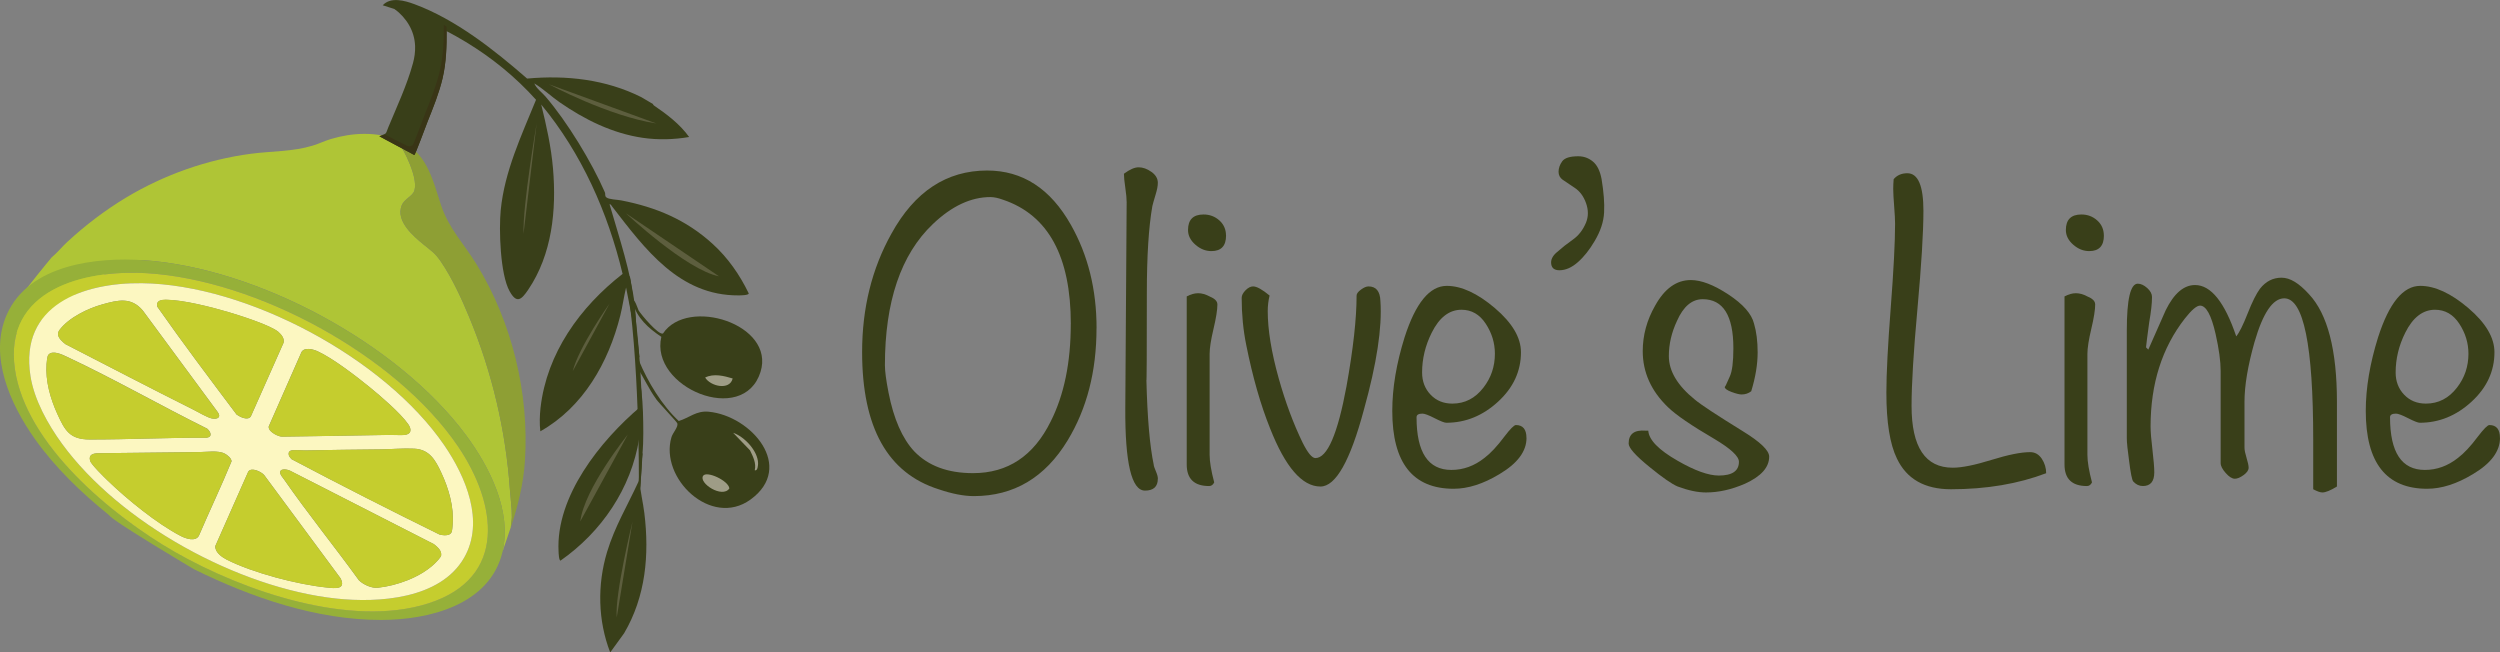 <?xml version="1.0" encoding="UTF-8"?>
<svg id="Layer_2" data-name="Layer 2" xmlns="http://www.w3.org/2000/svg" viewBox="0 0 459.48 119.91">
  <rect x="0" y="0" width="459.48" height="119.91" fill="#808080" stroke="none"/>
  <defs>
    <style>
      .cls-1 {
        fill: #9e9c86;
      }

      .cls-2 {
        fill: #393516;
      }

      .cls-3 {
        fill: #96b039;
      }

      .cls-4 {
        fill: #fcf7c1;
      }

      .cls-5 {
        fill: #8e9f34;
      }

      .cls-6 {
        fill: #afc536;
      }

      .cls-7 {
        fill: #393f19;
      }

      .cls-8 {
        fill: #c5cd2e;
      }

      .cls-9 {
        fill: #5d5e3e;
      }
    </style>
  </defs>
  <g id="Layer_1-2" data-name="Layer 1">
    <g>
      <g>
        <path class="cls-7" d="M201.53,60.34c0,7.9-1.77,14.76-5.3,20.59-4.15,6.84-9.9,10.25-17.25,10.25-1.85,0-4.01-.42-6.48-1.26-9.37-2.97-14.05-11.37-14.05-25.21,0-8.07,1.79-15.32,5.39-21.77,4.26-7.73,10.13-11.6,17.59-11.6,6.51,0,11.64,3.33,15.4,10,3.14,5.55,4.71,11.88,4.71,18.99ZM196.81,59.58c0-12.44-4.14-20.05-12.43-22.86-.9-.33-1.68-.5-2.35-.5-3.58,0-7.11,1.65-10.58,4.96-5.88,5.6-8.81,14.26-8.81,25.96,0,1.07.22,2.75.67,5.04.95,4.82,2.52,8.4,4.7,10.75,2.57,2.69,6.18,4.03,10.83,4.03,6.38,0,11.14-3.16,14.27-9.5,2.46-4.87,3.69-10.84,3.69-17.9Z"/>
        <path class="cls-7" d="M212.8,87.98c0,1.46-.79,2.19-2.36,2.19-2.47,0-3.68-5.08-3.62-15.23l.25-37.79c0-.62-.08-1.5-.25-2.65s-.25-2.01-.25-2.57c1.07-.79,1.96-1.18,2.69-1.18.79,0,1.57.28,2.36.84.79.56,1.18,1.23,1.18,2.02,0,.56-.14,1.29-.42,2.19-.34,1.12-.53,1.82-.59,2.1-.67,3.82-1.01,9.15-1.01,15.99,0,11.05-.03,16.39-.08,15.99.17,6.9.62,12.09,1.35,15.57,0,.17.13.55.38,1.14.25.59.38,1.05.38,1.39Z"/>
        <path class="cls-7" d="M223.75,55.92c0,1.01-.24,2.52-.72,4.54-.48,2.02-.71,3.54-.71,4.55v18.6c0,1.24.28,2.92.84,5.05-.22.45-.53.67-.93.67-2.75,0-4.12-1.32-4.12-3.96v-30.89c.73-.39,1.43-.59,2.1-.59s1.37.2,2.1.59c.95.39,1.43.87,1.43,1.43ZM225.34,43.29c0,1.91-.9,2.86-2.69,2.86-1.07,0-2.05-.39-2.95-1.18-.9-.79-1.35-1.68-1.35-2.69,0-1.91.95-2.86,2.86-2.86,1.12,0,2.09.37,2.9,1.09.81.73,1.22,1.66,1.22,2.78Z"/>
        <path class="cls-7" d="M253.71,55.33c.34,4.83-.67,11.48-3.03,19.95-2.52,9.43-5.19,14.14-7.99,14.14-3.37,0-6.45-3.56-9.26-10.69-1.74-4.32-3.2-9.43-4.38-15.32-.56-2.75-.84-5.64-.84-8.67,0-.45.24-.91.71-1.39.48-.48.94-.71,1.39-.71.67,0,1.68.56,3.03,1.68-.23.95-.34,1.91-.34,2.86,0,3.42.67,7.55,2.02,12.37,1.23,4.38,2.69,8.3,4.38,11.78.95,1.91,1.74,2.86,2.36,2.86,2.19,0,4.09-4.4,5.72-13.21,1.23-6.85,1.85-12.4,1.85-16.66,0-.34.27-.7.8-1.09.53-.39.99-.59,1.39-.59,1.4,0,2.13.9,2.19,2.69Z"/>
        <path class="cls-7" d="M280.56,80.49c0,2.47-1.66,4.68-4.97,6.65-2.98,1.8-5.78,2.69-8.42,2.69-7.52,0-11.28-4.77-11.28-14.31,0-4.21.76-8.72,2.27-13.55,2.02-6.28,4.6-9.43,7.74-9.43,2.69,0,5.64,1.36,8.84,4.08,3.2,2.72,4.8,5.43,4.8,8.12,0,3.48-1.4,6.51-4.21,9.09-2.81,2.58-5.98,3.87-9.51,3.87-.34,0-1.05-.28-2.15-.84-1.09-.56-1.84-.84-2.23-.84-.73,0-1.09.23-1.09.67,0,6.45,2.13,9.68,6.4,9.68,2.19,0,4.21-.73,6.06-2.19,1.12-.84,2.36-2.16,3.7-3.96,1.07-1.4,1.77-2.1,2.1-2.1,1.29,0,1.94.79,1.94,2.36ZM274.75,65.01c0-1.96-.56-3.8-1.68-5.51-1.12-1.71-2.61-2.57-4.46-2.57-2.24,0-4.07,1.4-5.47,4.21-1.18,2.36-1.77,4.8-1.77,7.32,0,1.63.52,2.99,1.56,4.08,1.04,1.09,2.37,1.64,4,1.64,2.3,0,4.21-.98,5.72-2.95,1.4-1.8,2.1-3.87,2.1-6.23Z"/>
        <path class="cls-7" d="M286.45,31.59c0-.67.22-1.32.67-1.94.45-.62,1.43-.93,2.95-.93,1.01,0,1.91.32,2.69.97.79.65,1.32,1.73,1.6,3.24.39,2.36.55,4.39.46,6.1-.08,1.71-.66,3.46-1.73,5.26-.95,1.63-1.99,2.93-3.11,3.91-1.12.98-2.24,1.47-3.37,1.47-.9,0-1.4-.38-1.51-1.14-.11-.76.22-1.47,1.01-2.15.95-.84,1.95-1.63,2.99-2.36,1.04-.73,1.84-1.77,2.4-3.11.45-1.12.45-2.31,0-3.58-.45-1.26-1.15-2.2-2.1-2.82-.95-.62-1.68-1.11-2.19-1.47-.51-.36-.76-.86-.76-1.47Z"/>
        <path class="cls-7" d="M325.16,83.93c0,1.97-1.49,3.63-4.46,4.98-2.47,1.07-4.85,1.6-7.15,1.6-1.52,0-3.26-.37-5.22-1.1-1.07-.45-2.78-1.64-5.13-3.56-2.58-2.09-3.87-3.53-3.87-4.33,0-1.75,1.04-2.54,3.11-2.37h.5c.11,1.7,1.91,3.54,5.39,5.53,3.14,1.81,5.67,2.72,7.57,2.72,2.47,0,3.7-.84,3.7-2.53,0-1.01-1.52-2.42-4.55-4.22-4.15-2.42-6.99-4.36-8.5-5.82-3.09-2.98-4.63-6.41-4.63-10.29,0-2.92.76-5.71,2.27-8.35,1.74-3.15,3.93-4.72,6.57-4.72,1.91,0,4.21.88,6.9,2.65,2.69,1.77,4.26,3.55,4.71,5.34.45,1.51.67,3.28.67,5.3,0,2.19-.39,4.57-1.18,7.15-.51.39-1.09.59-1.77.59-.39,0-1.01-.15-1.85-.46-.84-.31-1.26-.63-1.26-.97,0,.22.31-.39.93-1.85.45-.95.67-2.69.67-5.22,0-6-1.88-9.01-5.64-9.01-1.96,0-3.54,1.32-4.71,3.96-1.01,2.14-1.51,4.3-1.51,6.5,0,2.76,1.6,5.43,4.8,8.01,1.07.9,4.01,2.84,8.84,5.82,3.2,1.97,4.8,3.52,4.8,4.64Z"/>
        <path class="cls-7" d="M376.08,86.97c-5.16,1.96-11,2.95-17.51,2.95-4.83,0-8.14-1.88-9.93-5.64-1.29-2.64-1.94-6.68-1.94-12.12,0-3.48.27-8.67.8-15.57.53-6.9.8-12.06.8-15.49,0-.73-.06-1.8-.17-3.2-.11-1.4-.17-2.47-.17-3.2,0-.56.03-1.15.08-1.77.62-.73,1.46-1.09,2.52-1.09,1.96,0,2.95,2.3,2.95,6.9,0,3.98-.37,9.96-1.09,17.93-.73,7.97-1.09,13.94-1.09,17.93,0,7.58,2.52,11.36,7.57,11.36,1.68,0,4.05-.48,7.11-1.43,3.06-.95,5.43-1.43,7.11-1.43.9,0,1.61.41,2.15,1.22.53.81.8,1.7.8,2.65Z"/>
        <path class="cls-7" d="M385.08,55.92c0,1.01-.24,2.52-.72,4.54-.48,2.02-.71,3.54-.71,4.55v18.6c0,1.24.28,2.92.84,5.05-.22.45-.53.67-.93.67-2.75,0-4.12-1.32-4.12-3.96v-30.89c.73-.39,1.43-.59,2.1-.59s1.37.2,2.1.59c.95.39,1.43.87,1.43,1.43ZM386.68,43.29c0,1.91-.9,2.86-2.69,2.86-1.07,0-2.05-.39-2.95-1.18-.9-.79-1.35-1.68-1.35-2.69,0-1.91.95-2.86,2.86-2.86,1.12,0,2.09.37,2.9,1.09.81.73,1.22,1.66,1.22,2.78Z"/>
        <path class="cls-7" d="M429.52,89.41c-1.18.73-2.08,1.1-2.69,1.1-.39,0-.95-.2-1.68-.59v-9.11c0-17.32-1.77-25.98-5.32-25.98-2.1,0-3.93,2.69-5.48,8.08-1.22,4.32-1.83,7.97-1.83,10.94v8.42c0,.45.13,1.08.38,1.89.25.81.38,1.42.38,1.81,0,.45-.31.9-.93,1.35s-1.15.67-1.6.67c-.5,0-1.07-.35-1.68-1.05-.62-.7-.93-1.3-.93-1.81v-16.92c0-1.8-.31-4.07-.93-6.82-.79-3.48-1.74-5.22-2.86-5.22-.62,0-1.54.79-2.78,2.36-4.21,5.39-6.31,12.01-6.31,19.86,0,.95.11,2.37.34,4.25.22,1.88.34,3.27.34,4.17,0,1.68-.7,2.52-2.1,2.52-.67,0-1.26-.28-1.77-.84-.23-.28-.48-1.54-.76-3.79-.28-2.02-.42-3.39-.42-4.12v-19.86c0-5.72.67-8.58,2.02-8.58.56,0,1.14.27,1.73.8.59.53.88,1.08.88,1.64,0,1.18-.17,2.72-.51,4.63-.34,2.47-.53,4.01-.59,4.63l.42.42c1.07-2.41,2.13-4.83,3.2-7.24,1.52-3.08,3.31-4.63,5.39-4.63,2.92,0,5.44,3.14,7.57,9.43.56-.67,1.26-2.07,2.1-4.21.84-2.13,1.6-3.65,2.27-4.55,1.07-1.35,2.38-2.02,3.96-2.02s3.2,1.01,5.05,3.04c3.42,3.66,5.13,10.26,5.13,19.82v15.52Z"/>
        <path class="cls-7" d="M459.48,80.49c0,2.47-1.66,4.68-4.97,6.65-2.98,1.8-5.78,2.69-8.42,2.69-7.52,0-11.28-4.77-11.28-14.31,0-4.21.76-8.72,2.27-13.55,2.02-6.28,4.6-9.43,7.74-9.43,2.69,0,5.64,1.36,8.84,4.08,3.2,2.72,4.8,5.43,4.8,8.12,0,3.48-1.4,6.51-4.21,9.09-2.81,2.58-5.98,3.87-9.51,3.87-.34,0-1.05-.28-2.15-.84-1.09-.56-1.84-.84-2.23-.84-.73,0-1.09.23-1.09.67,0,6.45,2.13,9.68,6.4,9.68,2.19,0,4.21-.73,6.06-2.19,1.12-.84,2.36-2.16,3.7-3.96,1.07-1.4,1.77-2.1,2.1-2.1,1.29,0,1.94.79,1.94,2.36ZM453.68,65.01c0-1.96-.56-3.8-1.68-5.51-1.12-1.71-2.61-2.57-4.46-2.57-2.24,0-4.07,1.4-5.47,4.21-1.18,2.36-1.77,4.8-1.77,7.32,0,1.63.52,2.99,1.56,4.08,1.04,1.09,2.37,1.64,4,1.64,2.3,0,4.21-.98,5.72-2.95,1.4-1.8,2.1-3.87,2.1-6.23Z"/>
      </g>
      <g>
        <path class="cls-7" d="M121.55,61.91c-2.18,9.26,15.08,16.5,18.23,6.44,2.74-8.77-13.42-13.85-17.93-7.05-.84.31-3.94-3.4-4.48-4.24-.11-.18-.86-2.7-1.11-1.52.78,2.89,2.9,4.77,5.29,6.37Z"/>
        <path class="cls-7" d="M120.57,73.33c.62.85,3.83,4.19,3.92,4.48.2.67-.84,1.73-1.08,2.54-2.23,7.51,7.28,16.71,14.52,11.47,8.26-5.98.18-15.39-7.68-16.15-2.28-.22-3.53,1.1-5.5,1.71-3.07-2.86-5.7-7.2-7.3-11.06l-.3,1.3c1.23,1.85,2.1,3.89,3.42,5.69Z"/>
        <g id="JTMhET">
          <g>
            <path class="cls-7" d="M117.14,62.21c-.28-1.91-.22-3.9-.44-5.83-.76-6.48-2.87-12.61-4.67-18.84.21-.07.4.32.52.47,5.96,7.71,12.28,16.35,23.19,16.28.27,0,1.9,0,1.87-.37-1.66-3.43-3.81-6.53-6.65-9.11-4.87-4.44-10.41-6.74-16.79-7.98-.7-.14-2.25-.16-2.72-.55-.35-.29-.13-.6-.28-.94-2.43-5.58-6.95-13-10.93-17.62-.67-.77-1.66-1.46-2.04-2.39,1.62.97,3.06,2.35,4.62,3.44,4.61,3.2,9.71,5.74,15.31,6.56,2.81.41,5.73.33,8.53-.15-1.7-2.37-4.06-4.15-6.45-5.78-.15-.1-.2-.28-.21-.29l-2.14-1.26c-6.51-3.26-13.79-4.07-20.98-3.41-6.04-5.26-13.12-10.87-20.7-13.67-1.79-.66-4.36-1.4-5.84.2,10.74,3.24,20.66,8.98,28.18,17.37-2.68,6.57-5.79,13.15-6.49,20.28-.35,3.6-.1,11.79,1.63,14.9,1.32,2.38,2.18,1.55,3.42-.27,4.4-6.51,5.21-14.65,4.56-22.26-.34-3.99-1.21-7.91-2.17-11.78,7.43,8.97,12.27,19.88,14.96,31.13-7.81,6.08-13.93,14.55-15.08,24.59-.16,1.44-.2,2.91-.04,4.34,7.89-4.44,12.54-12.67,14.69-21.25.43-1.71.65-3.45,1.07-5.17l1.12,5.7,1.12,8.58c.1.39.19.21.19-.05,0-.11-.2-1.67.03-1.42"/>
            <path class="cls-7" d="M103.03,103.03c7.52-5.26,12.98-13.26,14.44-22.4.15,1.55.27,3.17.22,4.73,0,.3-.04.41.15.06.41-2.5.42-5.22.38-7.76-.04-2.55-.16-5.14-.59-7.66l.07,4.76c-7.32,6.2-15.58,16.46-15.04,26.6.01.28.06,1.7.37,1.67Z"/>
            <path class="cls-7" d="M117.56,88.37c-.19-.15-.18.08-.24.21-2.01,4.37-4.33,8.19-5.75,12.88-1.81,6.03-1.69,12.6.58,18.45l2.56-3.53c3.97-6.76,4.65-14.44,3.72-22.04-.24-2-.76-3.97-.88-5.97Z"/>
          </g>
        </g>
        <g>
          <path class="cls-6" d="M9.56,47.25c.91-.75,1.89-1.94,2.8-2.78,3.28-3.04,7.02-5.88,10.85-8.18,6.96-4.17,14.85-6.97,22.92-8.03,3.8-.5,7.67-.37,11.35-1.5,1.14-.35,2.23-.88,3.37-1.22,4.01-1.19,8.29-1.36,12.22.16.8,1.5,1.68,2.98,2.29,4.57.51,1.31,1.19,3.32.81,4.7-.31,1.13-1.87,1.5-2.37,2.84-1.06,2.83,2.1,5.54,4.04,7.13,1.47,1.2,2.12,1.56,3.24,3.22,2.04,3,3.77,6.78,5.16,10.14,4.21,10.17,6.72,20.81,7.48,31.81.11,1.6.35,3.31.34,4.9,0,.61-.15,1.23-.16,1.83l-1.55,4.58c1.78-7.45-2.41-15.67-6.74-21.49-12.51-16.81-38.23-30.64-59.12-32.11-8.8-.62-25.28,20.75-25.16,10.72.02-1.5,8.22-11.3,8.22-11.3Z"/>
          <path class="cls-3" d="M20.05,94.68c-5.08-4.1-9.87-8.68-13.66-14.03-4.47-6.32-8.53-15.22-5.12-22.88,4.08-9.16,16.42-10.56,25.23-9.94,20.89,1.47,46.61,15.3,59.12,32.11,4.33,5.82,8.53,14.04,6.74,21.49-2.34,9.79-13.58,12.51-22.34,12.51-11.9,0-23.83-4.13-34.36-9.32,0,0-14.95-8.84-15.62-9.94ZM2.74,67.82c1.99,13.91,17.86,27,29.36,33.59,12.53,7.19,32.28,14.05,46.61,9.48,14.67-4.68,12.61-18.36,5.46-28.87-11.41-16.78-37.04-30.62-57.22-31.82-11.51-.68-26.3,2.99-24.21,17.61Z"/>
          <path class="cls-5" d="M73.08,25.7c5.3,2.05,6.38,7.12,7.95,11.92,1.45,4.41,4.25,7.19,6.59,11.01,6.49,10.58,9.66,23.64,8.86,36.06-.27,4.25-1.3,8.41-2.67,12.43.04-.14.07-.2.07-.27.01-.6.18-1.22.19-1.83.02-1.59-.22-3.3-.34-4.9-.76-10.99-3.27-21.64-7.48-31.81-1.39-3.36-3.13-7.14-5.16-10.14-1.13-1.66-1.77-2.02-3.24-3.22-1.94-1.58-5.1-4.29-4.04-7.13.5-1.34,2.06-1.71,2.37-2.84.38-1.38-.3-3.39-.81-4.7-.62-1.59-1.49-3.07-2.29-4.57Z"/>
          <path class="cls-8" d="M2.74,67.82c-2.09-14.62,12.7-18.29,24.21-17.61,20.17,1.2,45.81,15.04,57.22,31.82,7.15,10.51,9.21,24.19-5.46,28.87-14.33,4.57-34.07-2.29-46.61-9.48-11.49-6.59-27.37-19.69-29.36-33.59ZM5.6,69.11c.68,4.36,3.21,8.89,5.78,12.42,10.69,14.66,32.44,26.55,50.42,28.48,7.78.83,19.14.12,23.5-7.5,3.82-6.67.28-14.92-3.65-20.68-10.93-15.99-36.2-29.54-55.58-29.78-10.82-.13-22.51,4-20.47,17.06Z"/>
          <path class="cls-4" d="M5.6,69.11c-2.05-13.06,9.65-17.19,20.47-17.06,19.37.24,44.64,13.8,55.58,29.78,3.94,5.76,7.48,14.01,3.65,20.68-4.37,7.62-15.73,8.33-23.5,7.5-17.98-1.93-39.73-13.82-50.42-28.48-2.57-3.53-5.1-8.05-5.78-12.42ZM8.9,65.2c-.24.28-.31,1.29-.34,1.68-.23,3.13.69,6.36,1.98,9.19,1.38,3.04,2.28,4.7,5.95,4.7,7.16.01,14.33-.36,21.49-.32,1.15-.17.74-1.11.1-1.67-8.59-4.26-17.1-9.14-25.78-13.21-.82-.39-2.64-1.28-3.39-.38ZM10.68,61.56c.13.69.82,1.27,1.34,1.69,7.83,4.02,15.64,8.11,23.52,12.04.83.42,2.6,1.47,3.4,1.62,1.11.21,1.8-.27,1-1.28l-13.7-18.57c-2.15-2.53-4.57-1.91-7.42-1.12-2.67.74-6.18,2.43-7.87,4.69-.21.28-.33.57-.26.93ZM16.55,84.67c.2.7,2.6,3.04,3.25,3.66,3.52,3.41,9.12,7.97,13.46,10.2.9.46,2.65,1.07,3.29-.05,1.96-4.58,4.12-9.09,6.01-13.69-.01-.57-.77-1.17-1.23-1.41-1.22-.65-3.35-.3-4.75-.29-6.17.05-12.33.16-18.5.21-.92.01-1.84.24-1.52,1.37ZM51.18,61.01c-1.49-1.26-7.17-3.05-9.24-3.66-3.12-.92-8.23-2.23-11.43-2.26-.88,0-1.89.15-1.6,1.28,4.7,6.71,9.66,13.28,14.58,19.83.64.44,2.04,1.16,2.61.34l6.02-13.55c.2-.76-.4-1.51-.94-1.97ZM39.61,100.81c.21.91,1.29,1.65,2.07,2.05,4.8,2.43,13.04,4.58,18.4,5.12,1.34.14,3.57.46,2.53-1.67l-14.07-19.02c-.55-.61-2.35-1.48-2.92-.6l-6.05,13.67c-.03.15,0,.3.04.44ZM49.44,78.78c.22.68,1.69,1.48,2.41,1.47,6.57-.1,13.14-.19,19.7-.32.86-.02,1.83.07,2.67.02,1.39-.09,1.5-1,.79-2.01-1.42-2.03-5.09-5.18-7.09-6.8-2.45-1.99-6.72-5.28-9.52-6.57-.82-.38-2.43-.82-2.99.13l-6.03,13.69c0,.13,0,.25.05.38ZM51.53,87.09c.07.28.5.78.69,1.05,4.37,6.3,9.26,12.31,13.75,18.52.82.79,2.32,1.49,3.48,1.36,3.54-.38,7.76-1.92,10.37-4.37.31-.3,1.25-1.23,1.27-1.61.07-.91-.71-1.52-1.34-2.03l-26.46-13.51c-.62-.28-2.05-.5-1.77.59ZM53.1,83.72c.05.18.34.53.48.67,8.99,4.75,18.09,9.37,27.21,13.86.63.16,1.87.3,2.2-.42.13-.28.17-.99.2-1.33.29-3.29-.71-6.7-2.1-9.66-1.06-2.26-2.14-4.24-4.95-4.38-2.01-.1-4.26.11-6.29.13-4.52.05-9.04.1-13.57.19-.78.02-1.76-.09-2.51-.03-.6.05-.84.39-.67.97Z"/>
          <g>
            <path class="cls-8" d="M39.61,100.81c-.03-.15-.07-.29-.04-.44l6.05-13.67c.56-.89,2.36-.02,2.92.6l14.07,19.02c1.04,2.13-1.19,1.81-2.53,1.67-5.36-.54-13.6-2.69-18.4-5.12-.78-.4-1.86-1.14-2.07-2.05Z"/>
            <path class="cls-8" d="M51.18,61.01c.54.46,1.14,1.21.94,1.97l-6.02,13.55c-.57.82-1.97.1-2.61-.34-4.92-6.55-9.88-13.12-14.58-19.83-.29-1.13.72-1.29,1.6-1.28,3.2.03,8.3,1.34,11.43,2.26,2.07.61,7.75,2.4,9.24,3.66Z"/>
            <path class="cls-8" d="M53.1,83.72c-.17-.58.07-.91.67-.97.75-.07,1.73.04,2.51.03,4.52-.1,9.04-.14,13.57-.19,2.03-.02,4.29-.24,6.29-.13,2.81.14,3.89,2.12,4.95,4.38,1.38,2.96,2.39,6.37,2.1,9.66-.03.34-.07,1.04-.2,1.33-.33.72-1.57.58-2.2.42-9.12-4.49-18.22-9.1-27.21-13.86-.14-.13-.43-.49-.48-.67Z"/>
            <path class="cls-8" d="M10.68,61.56c-.07-.36.05-.65.26-.93,1.69-2.26,5.21-3.95,7.87-4.69,2.86-.79,5.27-1.41,7.42,1.12l13.7,18.57c.8,1.01.11,1.49-1,1.28-.8-.15-2.57-1.2-3.4-1.62-7.88-3.93-15.69-8.02-23.52-12.04-.52-.42-1.21-.99-1.34-1.69Z"/>
            <path class="cls-8" d="M49.44,78.78c-.04-.12-.05-.25-.05-.38l6.03-13.69c.56-.95,2.17-.51,2.99-.13,2.8,1.29,7.07,4.57,9.52,6.57,1.99,1.62,5.66,4.77,7.09,6.8.71,1.01.6,1.91-.79,2.01-.84.06-1.81-.04-2.67-.02-6.57.13-13.14.21-19.7.32-.72,0-2.2-.79-2.41-1.47Z"/>
            <path class="cls-8" d="M16.55,84.67c-.32-1.13.6-1.35,1.52-1.37,6.17-.05,12.33-.16,18.5-.21,1.4-.01,3.52-.36,4.75.29.46.25,1.22.85,1.23,1.41-1.89,4.6-4.05,9.11-6.01,13.69-.64,1.12-2.39.51-3.29.05-4.34-2.22-9.94-6.79-13.46-10.2-.65-.63-3.05-2.97-3.25-3.66Z"/>
            <path class="cls-8" d="M8.9,65.2c.76-.9,2.57-.01,3.39.38,8.68,4.08,17.19,8.95,25.78,13.21.64.56,1.05,1.5-.1,1.67-7.16-.04-14.33.33-21.49.32-3.66,0-4.56-1.66-5.95-4.7-1.28-2.83-2.21-6.05-1.98-9.19.03-.4.11-1.4.34-1.68Z"/>
            <path class="cls-8" d="M51.53,87.09c-.28-1.09,1.15-.87,1.77-.59l26.46,13.51c.63.51,1.41,1.12,1.34,2.03-.03.38-.96,1.31-1.27,1.61-2.61,2.46-6.84,3.99-10.37,4.37-1.15.13-2.65-.57-3.48-1.36-4.49-6.21-9.38-12.22-13.75-18.52-.19-.27-.61-.76-.69-1.05Z"/>
          </g>
        </g>
        <path class="cls-7" d="M82.07,4.91l-4.86-3.41s-4.71.14-4.71.14c2.21,1.65,3.69,4.03,3.79,6.82.04,1.06-.11,2.13-.39,3.15-1.1,4.05-2.93,7.91-4.53,11.78-.58,1.42-.16,1-1.65,1.65,0,0,6.42,3.44,6.42,3.44.14.06,2.16-5.45,2.45-6.17,1.03-2.58,2.11-5.23,2.75-7.96.67-2.86.76-5.85.74-8.78,0-.22,0-.44,0-.66Z"/>
        <path class="cls-7" d="M115.77,50.77s3.38,19.18,1.92,38.85l-.27-1.31s.14-22.68-2.36-37.2l.72-.35Z"/>
        <path class="cls-7" d="M118.09,83.4s-.31,5.27-.41,6.22-.27-1.31-.27-1.31l.26-5.34.43.42Z"/>
        <path class="cls-1" d="M129.6,69.39c1.57-.8,3.49-.3,5.06.17-.53,2.25-4.08,1.46-5.06-.17Z"/>
        <path class="cls-1" d="M134.76,79.55c2.08.71,4.52,3.33,4.57,5.57,0,.3-.05,1.52-.61,1.3.31-1.29-.33-2.54-.88-3.66l-3.08-3.2Z"/>
        <path class="cls-1" d="M129.22,87.46c.63-1,4.73.9,4.83,2.32-1.31,1.87-5.67-.99-4.83-2.32Z"/>
        <path class="cls-9" d="M100.86,15.48s10.99,5.88,19.76,7.21"/>
        <path class="cls-9" d="M98.63,22.69s-2.59,15.1-2.41,20.29"/>
        <path class="cls-9" d="M115.05,39.21s11.05,10.39,17.09,11.57"/>
        <path class="cls-9" d="M112.05,55.76s-5.67,8-6.79,12.46"/>
        <path class="cls-9" d="M115.39,79.86s-8,9.93-8.74,15.97"/>
        <path class="cls-9" d="M116.26,95.83s-3.29,13.4-2.91,17.66"/>
        <path class="cls-2" d="M82.08,5.58c0-.22,0-.44,0-.66l-.51-.36c.01,2.83-.09,5.71-.74,8.48-.64,2.74-1.72,5.38-2.75,7.96-.22.54-1.43,3.84-2.07,5.38-.18.44-.7.64-1.13.43-.98-.47-2.72-1.33-4.02-2.02-.17.11-.51,0-1.13.27,0,0,6.42,3.44,6.42,3.44.14.06,2.16-5.45,2.45-6.17,1.03-2.58,2.11-5.23,2.75-7.96.67-2.86.76-5.85.74-8.78Z"/>
      </g>
    </g>
  </g>
</svg>